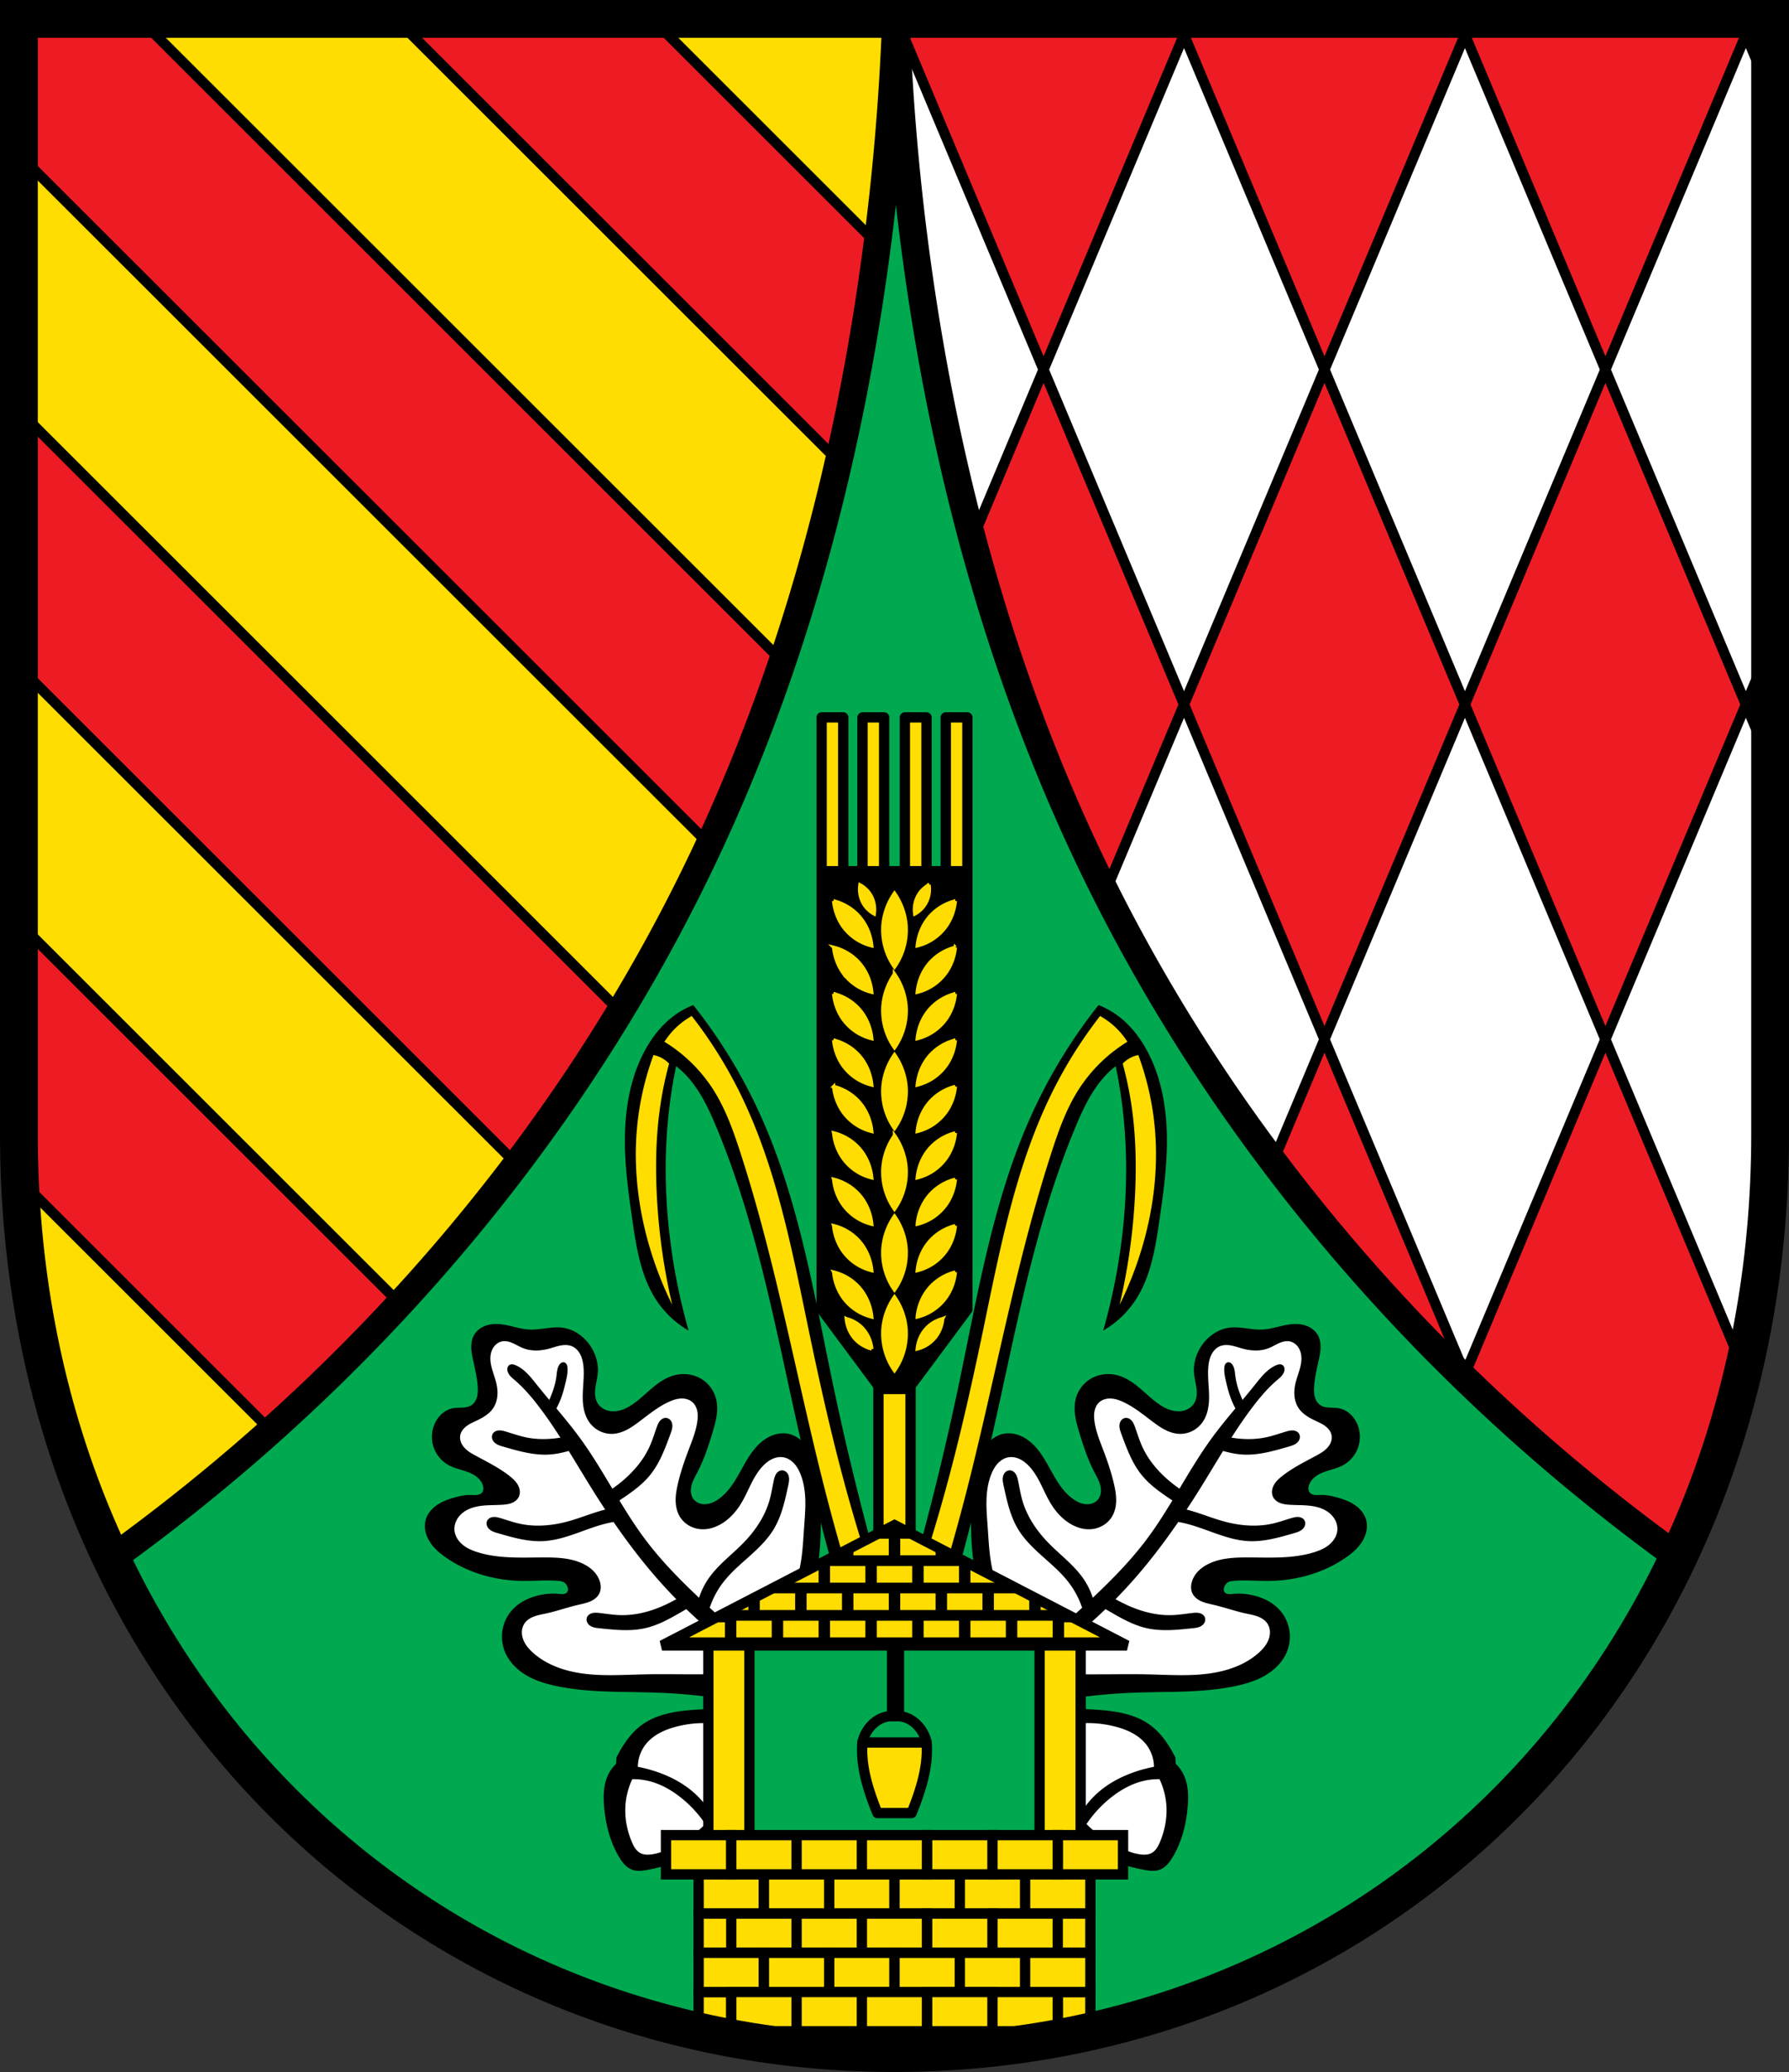 <svg xmlns="http://www.w3.org/2000/svg" width="520.966" height="603.275" viewBox="0 0 137.839 159.617"><rect x="0" y="0" width="137.839" height="159.617" fill="#333333" stroke="none"/><path d="M-12.412-169.475v85.912c0 41.282 30.088 70.794 67.464 70.794 37.375 0 67.464-29.512 67.464-70.794v-85.912z" style="opacity:1;fill:#00a94f;fill-opacity:1;fill-rule:evenodd;stroke:none;stroke-width:2.91;stroke-linecap:round;stroke-linejoin:miter;stroke-miterlimit:4;stroke-dasharray:none;stroke-opacity:1;paint-order:fill markers stroke" transform="translate(13.868 170.93)"/><path d="M53.814-66.672h2.476v16.625h-2.476z" style="opacity:1;fill:#fd0;fill-opacity:1;fill-rule:evenodd;stroke:#000;stroke-width:.794;stroke-linecap:round;stroke-linejoin:round;stroke-miterlimit:4;stroke-dasharray:none;stroke-dashoffset:0;stroke-opacity:1;paint-order:normal" transform="translate(13.868 170.93)"/><path d="M49.436-103.814v33.753l4.554 6.13h2.124l4.554-6.13v-33.753h-5.616z" style="opacity:1;fill:#000;fill-opacity:1;fill-rule:evenodd;stroke:#000;stroke-width:.794;stroke-linecap:round;stroke-linejoin:round;stroke-miterlimit:4;stroke-dasharray:none;stroke-dashoffset:0;stroke-opacity:1;paint-order:normal" transform="translate(13.868 170.93)"/><path d="M49.436-115.664h1.666v11.85h-1.666zM59.002-115.664h1.666v11.85h-1.666zM55.851-115.664h1.666v11.85h-1.666zM52.587-115.664h1.666v11.85h-1.666z" style="opacity:1;fill:#fd0;fill-opacity:1;fill-rule:evenodd;stroke:#000;stroke-width:.794;stroke-linecap:round;stroke-linejoin:round;stroke-miterlimit:4;stroke-dasharray:none;stroke-dashoffset:0;stroke-opacity:1;paint-order:normal" transform="translate(13.868 170.93)"/><path d="M55.052-102.116a5.061 5.061 0 0 0-.885 2.425 5 5 0 0 0 .885 3.254 5 5 0 0 0 .884-3.254 5.062 5.062 0 0 0-.884-2.425zm0 6.22a5.061 5.061 0 0 0-.885 2.424 5 5 0 0 0 .885 3.254 5 5 0 0 0 .884-3.254 5.062 5.062 0 0 0-.884-2.425zm0 6.218a5.061 5.061 0 0 0-.885 2.425 5 5 0 0 0 .885 3.254 5 5 0 0 0 .884-3.254 5.062 5.062 0 0 0-.884-2.425zm0 6.22a5.061 5.061 0 0 0-.885 2.424 5 5 0 0 0 .885 3.254 5 5 0 0 0 .884-3.254 5.062 5.062 0 0 0-.884-2.425zm0 6.218a5.061 5.061 0 0 0-.885 2.425 5 5 0 0 0 .885 3.254 5 5 0 0 0 .884-3.254 5.062 5.062 0 0 0-.884-2.425zm0 6.219a5.061 5.061 0 0 0-.885 2.425 5 5 0 0 0 .885 3.254 5 5 0 0 0 .884-3.254 5.062 5.062 0 0 0-.884-2.425zM52.392-102.765c-.056.394-.013.788.122 1.14.18.466.524.856.973 1.102a2.238 2.238 0 0 0-.28-1.467 2.152 2.152 0 0 0-.815-.775zm5.32 0c-.34.186-.621.453-.815.775a2.238 2.238 0 0 0-.28 1.467c.448-.246.793-.636.972-1.102.136-.352.178-.746.122-1.14zm-7.345 1.242c.072.72.319 1.393.714 1.953a3.874 3.874 0 0 0 2.216 1.503c-.095-.952-.5-1.822-1.142-2.457a3.909 3.909 0 0 0-1.788-.999zm9.37 0a3.909 3.909 0 0 0-1.788.999c-.642.635-1.047 1.505-1.142 2.457a3.874 3.874 0 0 0 2.215-1.503c.396-.56.642-1.233.715-1.953zm-9.37 3.573c.072.72.319 1.394.714 1.953a3.874 3.874 0 0 0 2.216 1.504c-.095-.952-.5-1.823-1.142-2.457a3.91 3.91 0 0 0-1.788-1zm9.37 0a3.91 3.91 0 0 0-1.788 1c-.642.634-1.047 1.505-1.142 2.457a3.874 3.874 0 0 0 2.215-1.504c.396-.559.642-1.233.715-1.953zm-9.37 3.574c.072.72.319 1.394.714 1.953a3.874 3.874 0 0 0 2.216 1.504c-.095-.952-.5-1.823-1.142-2.457a3.91 3.91 0 0 0-1.788-1zm9.37 0a3.91 3.91 0 0 0-1.788 1c-.642.634-1.047 1.505-1.142 2.457a3.874 3.874 0 0 0 2.215-1.504c.396-.559.642-1.233.715-1.953zm-9.37 3.574c.072.72.319 1.394.714 1.953a3.874 3.874 0 0 0 2.216 1.504c-.095-.952-.5-1.823-1.142-2.457a3.91 3.91 0 0 0-1.788-1zm9.37 0a3.91 3.91 0 0 0-1.788 1c-.642.634-1.047 1.505-1.142 2.457a3.874 3.874 0 0 0 2.215-1.504c.396-.559.642-1.233.715-1.953zm-9.37 3.574c.072.72.319 1.394.714 1.953a3.874 3.874 0 0 0 2.216 1.504c-.095-.952-.5-1.823-1.142-2.457a3.91 3.91 0 0 0-1.788-1zm9.37 0a3.91 3.91 0 0 0-1.788 1c-.642.634-1.047 1.505-1.142 2.457a3.874 3.874 0 0 0 2.215-1.504c.396-.559.642-1.233.715-1.953zm-9.37 3.574c.072.72.319 1.394.714 1.953a3.874 3.874 0 0 0 2.216 1.504c-.095-.952-.5-1.823-1.142-2.458a3.91 3.91 0 0 0-1.788-1zm9.37 0a3.91 3.91 0 0 0-1.788 1c-.642.634-1.047 1.505-1.142 2.457a3.874 3.874 0 0 0 2.215-1.504c.396-.56.642-1.233.715-1.953zm-9.37 3.574c.072.72.319 1.394.714 1.953a3.874 3.874 0 0 0 2.216 1.504c-.095-.953-.5-1.823-1.142-2.458a3.91 3.91 0 0 0-1.788-1zm9.37 0a3.91 3.91 0 0 0-1.788 1c-.642.634-1.047 1.504-1.142 2.457a3.874 3.874 0 0 0 2.215-1.504c.396-.56.642-1.234.715-1.953zm-9.37 3.574c.072.72.319 1.394.714 1.953a3.874 3.874 0 0 0 2.216 1.504c-.095-.953-.5-1.823-1.142-2.458a3.91 3.91 0 0 0-1.788-1zm9.37 0a3.91 3.91 0 0 0-1.788 1c-.642.634-1.047 1.504-1.142 2.457a3.874 3.874 0 0 0 2.215-1.504c.396-.56.642-1.234.715-1.953zm-9.37 3.574c.072.72.319 1.394.714 1.953a3.874 3.874 0 0 0 2.216 1.503c-.095-.952-.5-1.822-1.142-2.457a3.91 3.91 0 0 0-1.788-1zm9.37 0a3.91 3.91 0 0 0-1.788 1c-.642.634-1.047 1.504-1.142 2.456a3.874 3.874 0 0 0 2.215-1.503c.396-.56.642-1.234.715-1.953zm-8.4 3.589c.049.485.214.939.478 1.315.35.499.875.858 1.482 1.013a2.709 2.709 0 0 0-.764-1.655 2.61 2.61 0 0 0-1.195-.673zm7.43 0a2.61 2.61 0 0 0-1.197.673c-.429.427-.7 1.014-.763 1.655a2.59 2.59 0 0 0 1.482-1.013c.264-.376.429-.83.477-1.315z" style="fill:#fd0;fill-opacity:1;stroke:#fd0;stroke-width:.265px;stroke-linecap:butt;stroke-linejoin:miter;stroke-opacity:1" transform="translate(13.868 170.93)"/><path d="M201.574 292.178a23.937 23.937 0 0 0-4.765 2.496c-4.083 2.765-7.233 6.755-9.53 11.119-3.88 7.374-5.413 15.805-5.58 24.137-.167 8.331.976 16.628 2.176 24.875 1.196 8.22 2.571 16.744 7.262 23.6a27.909 27.909 0 0 0 9.076 8.396 175.51 175.51 0 0 1-5.219-25.188c-1.613-12.253-1.928-24.69-.681-36.986.5-4.934 1.252-9.845 2.265-14.7.876.691 1.719 1.424 2.5 2.22 4.164 4.235 6.776 9.727 9.076 15.203 12.274 29.224 17.677 60.77 24.735 91.671a848.45 848.45 0 0 0 10.21 40.165l11.12-7.036a838.334 838.334 0 0 1-12.028-49.693c-5.565-26.51-9.942-53.603-21.101-78.285a152.85 152.85 0 0 0-19.516-31.994zm117.819 0a152.85 152.85 0 0 0-19.516 31.994c-11.16 24.682-15.536 51.776-21.102 78.285a838.334 838.334 0 0 1-12.027 49.693l11.12 7.036a848.463 848.463 0 0 0 10.21-40.165c7.058-30.9 12.46-62.447 24.735-91.671 2.3-5.476 4.912-10.968 9.076-15.204a26.487 26.487 0 0 1 2.5-2.218 142.078 142.078 0 0 1 2.265 14.699c1.246 12.296.932 24.733-.681 36.986a175.51 175.51 0 0 1-5.22 25.188 27.909 27.909 0 0 0 9.077-8.397c4.69-6.855 6.066-15.38 7.262-23.6 1.2-8.246 2.342-16.543 2.176-24.874-.167-8.332-1.7-16.763-5.58-24.137-2.297-4.364-5.447-8.354-9.53-11.12a23.937 23.937 0 0 0-4.765-2.495z" style="fill:#000;stroke:none;stroke-width:1px;stroke-linecap:butt;stroke-linejoin:miter;stroke-opacity:1" transform="scale(.265)"/><path d="M201.121 295.354a22.306 22.306 0 0 0-7.943 7.488 44.236 44.236 0 0 1 14.297 14.07c3.485 5.514 5.698 11.722 7.714 17.926 10.754 33.088 16.643 67.535 25.415 101.203a607.685 607.685 0 0 0 4.765 17.244l5.672-3.176a510.598 510.598 0 0 1-5.672-19.515c-3.897-14.476-7.155-29.116-10.21-43.793-4.963-23.834-9.51-48.126-20.423-69.889a129.717 129.717 0 0 0-13.615-21.558zm118.725 0a129.718 129.718 0 0 0-13.616 21.558c-10.912 21.763-15.46 46.055-20.421 69.889-3.056 14.677-6.314 29.317-10.211 43.793a510.634 510.634 0 0 1-5.672 19.515l5.672 3.176a607.718 607.718 0 0 0 4.765-17.244c8.772-33.668 14.66-68.115 25.414-101.203 2.016-6.204 4.23-12.412 7.715-17.926a44.236 44.236 0 0 1 14.297-14.07 22.312 22.312 0 0 0-7.943-7.488zm-129.844 11.345a83.033 83.033 0 0 0-4.766 20.877c-1.116 11.73.294 23.646 3.631 34.945a104.67 104.67 0 0 0 6.58 16.791 179.34 179.34 0 0 1-4.537-33.128c-.36-8.41-.123-16.865 1.135-25.188.601-3.977 1.435-7.92 2.496-11.8a8.589 8.589 0 0 0-4.54-2.497zm140.963 0a8.588 8.588 0 0 0-4.54 2.496c1.062 3.88 1.896 7.824 2.497 11.801 1.258 8.323 1.494 16.778 1.135 25.188a179.34 179.34 0 0 1-4.537 33.128 104.67 104.67 0 0 0 6.58-16.79c3.337-11.3 4.747-23.216 3.63-34.946a83.032 83.032 0 0 0-4.765-20.877z" style="fill:#fd0;stroke:none;stroke-width:1px;stroke-linecap:butt;stroke-linejoin:miter;stroke-opacity:1;fill-opacity:1" transform="scale(.265)"/><path d="M144.531 384.89c-1.304-.03-2.626.166-3.82.692-1.194.526-2.252 1.396-2.895 2.531-.61 1.078-.823 2.346-.8 3.584.023 1.238.27 2.46.53 3.67.557 2.579 1.183 5.156 1.345 7.79.06.994.053 2.008-.215 2.968-.269.96-.823 1.872-1.666 2.404-.736.465-1.629.61-2.498.659-.87.047-1.746.007-2.606.146-1.278.207-2.478.813-3.447 1.672-.969.858-1.71 1.963-2.193 3.164a9.517 9.517 0 0 0-.12 6.736 9.47 9.47 0 0 0 4.418 5.082c1.194.633 2.507.999 3.8 1.39 1.292.393 2.591.824 3.72 1.565 1.04.684 1.931 1.66 2.309 2.846.104.329.169.673.154 1.018-.015.344-.114.69-.313.972a1.788 1.788 0 0 1-.66.553 2.66 2.66 0 0 1-.828.246c-.573.081-1.157.02-1.736.006-1.729-.044-3.443.325-5.104.807-1.694.49-3.373 1.112-4.832 2.105-1.458.993-2.69 2.391-3.226 4.072-.346 1.086-.391 2.258-.19 3.38.202 1.12.646 2.193 1.244 3.163 1.196 1.94 2.978 3.447 4.856 4.739 6.343 4.364 14.06 6.569 21.758 6.716 3.545.068 7.098-.283 10.634-.02.349.027.698.06 1.037.14.34.08.673.21.954.418.364.269.628.657.806 1.074.11.257.192.53.203.81.012.28-.048.567-.203.801-.119.18-.29.322-.482.422-.192.1-.403.158-.617.185-.428.056-.86-.006-1.29-.05-1.71-.175-3.443-.067-5.132.25-3.377.632-6.682 2.181-8.865 4.834a11.592 11.592 0 0 0-2.522 5.814c-.28 2.122.041 4.318.91 6.274 1.258 2.831 3.615 5.082 6.303 6.623 2.688 1.54 5.705 2.42 8.74 3.046 9.592 1.978 19.492 1.51 29.28 1.881 7.109.27 14.201.988 21.22 2.149l-.27-18.266 21.49-3.492a92.074 92.074 0 0 0 4.567-21.488c.66-7.338.432-14.765-.806-22.028-.433-2.535-1.004-5.093-2.26-7.338-.628-1.122-1.426-2.155-2.404-2.99-.979-.834-2.142-1.467-3.395-1.76-1.915-.447-3.966-.078-5.726.8-1.76.877-3.247 2.235-4.481 3.767-1.885 2.34-3.206 5.074-4.71 7.676-1.506 2.602-3.27 5.155-5.767 6.83-1.06.712-2.268 1.259-3.542 1.34a4.595 4.595 0 0 1-1.883-.26 3.709 3.709 0 0 1-1.559-1.08c-.463-.554-.737-1.252-.836-1.967-.099-.715-.028-1.448.147-2.149.349-1.4 1.097-2.662 1.763-3.943 1.86-3.575 3.128-7.425 4.3-11.281.49-1.615.967-3.241 1.218-4.91.251-1.67.272-3.394-.145-5.03a9.626 9.626 0 0 0-4.029-5.64c-2.5-1.626-5.75-1.967-8.596-1.074-2.22.695-4.162 2.072-5.943 3.568-1.781 1.496-3.446 3.137-5.338 4.49-1.594 1.14-3.402 2.086-5.355 2.248-.977.081-1.976-.04-2.881-.414-.906-.374-1.714-1.007-2.24-1.834-.407-.637-.64-1.375-.74-2.125-.101-.75-.073-1.513.017-2.263.18-1.502.602-2.97.723-4.477.244-3.062-.805-6.168-2.686-8.596-1.842-2.378-4.542-4.157-7.521-4.566-3.207-.44-6.438.69-9.67.537-3.182-.15-6.218-1.535-9.403-1.611zm231.903 0c-3.185.077-6.22 1.462-9.403 1.612-3.233.153-6.463-.977-9.67-.537-2.98.409-5.68 2.188-7.521 4.566-1.881 2.428-2.93 5.534-2.686 8.596.12 1.507.543 2.975.723 4.477.09.75.118 1.514.018 2.263-.101.75-.334 1.488-.74 2.125-.527.827-1.335 1.46-2.24 1.834-.907.374-1.905.495-2.882.414-1.953-.162-3.761-1.107-5.355-2.248-1.892-1.353-3.557-2.994-5.338-4.49-1.781-1.496-3.724-2.873-5.944-3.568-2.846-.893-6.094-.552-8.595 1.074a9.626 9.626 0 0 0-4.03 5.64c-.416 1.636-.395 3.36-.144 5.03.251 1.669.728 3.295 1.219 4.91 1.17 3.856 2.438 7.706 4.299 11.281.666 1.281 1.414 2.542 1.763 3.943.175.701.246 1.434.147 2.149-.1.715-.373 1.413-.836 1.967-.41.49-.96.858-1.559 1.08-.599.222-1.245.3-1.883.26-1.275-.081-2.482-.628-3.543-1.34-2.495-1.675-4.26-4.228-5.765-6.83-1.505-2.602-2.826-5.335-4.711-7.676-1.234-1.532-2.72-2.89-4.48-3.768-1.76-.877-3.812-1.246-5.727-.799-1.253.293-2.416.926-3.395 1.76-.978.835-1.776 1.868-2.404 2.99-1.257 2.245-1.827 4.803-2.26 7.338-1.238 7.263-1.466 14.69-.806 22.028a92.074 92.074 0 0 0 4.566 21.488l21.49 3.492-.27 18.266a169.466 169.466 0 0 1 21.221-2.149c9.787-.371 19.687.097 29.28-1.88 3.035-.626 6.051-1.506 8.74-3.047 2.688-1.541 5.044-3.792 6.303-6.623a11.755 11.755 0 0 0 .91-6.274 11.592 11.592 0 0 0-2.522-5.814c-2.183-2.653-5.488-4.202-8.865-4.834-1.69-.317-3.423-.425-5.133-.25-.429.044-.861.106-1.289.05a1.862 1.862 0 0 1-.617-.185 1.287 1.287 0 0 1-.482-.422 1.349 1.349 0 0 1-.204-.8 2.32 2.32 0 0 1 .204-.811c.178-.417.442-.805.806-1.074a2.6 2.6 0 0 1 .953-.418c.34-.08.69-.113 1.037-.14 3.537-.263 7.09.088 10.635.02 7.698-.147 15.415-2.352 21.758-6.716 1.877-1.292 3.66-2.799 4.856-4.739.597-.97 1.042-2.042 1.244-3.164.201-1.121.156-2.293-.19-3.379-.535-1.68-1.768-3.079-3.226-4.072-1.459-.993-3.138-1.614-4.832-2.105-1.661-.482-3.375-.85-5.104-.807-.579.015-1.163.075-1.736-.006a2.66 2.66 0 0 1-.828-.246 1.788 1.788 0 0 1-.66-.553 1.829 1.829 0 0 1-.313-.972c-.015-.345.05-.69.154-1.018.377-1.187 1.268-2.162 2.309-2.846 1.129-.741 2.428-1.172 3.72-1.564 1.293-.392 2.606-.758 3.8-1.39a9.47 9.47 0 0 0 4.417-5.083 9.517 9.517 0 0 0-.119-6.736c-.484-1.2-1.224-2.306-2.193-3.164-.97-.859-2.17-1.465-3.447-1.672-.86-.14-1.737-.099-2.606-.147-.87-.047-1.762-.193-2.498-.658-.843-.532-1.398-1.444-1.666-2.404s-.276-1.974-.215-2.969c.162-2.632.788-5.21 1.344-7.789.261-1.21.508-2.432.531-3.67.023-1.238-.19-2.506-.8-3.584-.643-1.135-1.702-2.005-2.895-2.531-1.194-.526-2.516-.723-3.82-.691zM211.775 496.6c-2.111.071-4.223.154-6.334.248-3.37.15-6.751.331-10.058.994-2.99.6-5.941 1.612-8.446 3.353-2.843 1.978-4.994 4.812-6.705 7.825-.347.612-.679 1.231-.994 1.86l-.123 1.864a11.254 11.254 0 0 0-2.484 3.602c-1.168 2.705-1.227 5.756-.994 8.693.408 5.164 1.693 10.329 4.347 14.777.467.783.978 1.546 1.608 2.205.63.66 1.384 1.215 2.242 1.522 1.46.523 3.07.291 4.594 0 3.728-.713 7.42-1.76 10.804-3.479 4.113-2.087 7.78-5.237 9.936-9.314a18.364 18.364 0 0 0 2.111-9.064l.496-25.086zm97.414 0 .497 25.086a18.364 18.364 0 0 0 2.11 9.064c2.157 4.077 5.824 7.227 9.936 9.314 3.385 1.719 7.077 2.766 10.805 3.479 1.523.291 3.134.523 4.594 0 .858-.307 1.613-.862 2.242-1.522.63-.659 1.14-1.422 1.607-2.205 2.655-4.448 3.94-9.613 4.348-14.777.232-2.937.174-5.988-.994-8.693a11.254 11.254 0 0 0-2.484-3.602l-.123-1.863c-.315-.63-.647-1.25-.995-1.861-1.71-3.013-3.86-5.847-6.705-7.825-2.504-1.74-5.454-2.754-8.445-3.353-3.307-.663-6.69-.844-10.059-.994-2.11-.094-4.222-.177-6.334-.248z" style="fill:#000;stroke:none;stroke-width:1px;stroke-linecap:butt;stroke-linejoin:miter;stroke-opacity:1" transform="scale(.265)"/><path d="M146.738 389.875a3.73 3.73 0 0 0-.808.076c-.998.208-1.872.866-2.442 1.711-.569.846-.848 1.865-.9 2.883-.065 1.266.206 2.526.564 3.742.358 1.216.804 2.408 1.106 3.639.303 1.237.459 2.52.351 3.789-.107 1.27-.484 2.526-1.185 3.59-1.107 1.68-2.918 2.756-4.735 3.62-1.02.487-2.073.931-2.984 1.6a5.542 5.542 0 0 0-1.205 1.182c-.333.456-.582.98-.686 1.535-.123.664-.036 1.36.202 1.992.237.633.621 1.204 1.082 1.698.92.988 2.123 1.658 3.312 2.298 3.341 1.799 6.768 3.5 9.748 5.848.95.748 1.868 1.582 2.442 2.647.286.532.48 1.118.529 1.72a3.304 3.304 0 0 1-.326 1.76c-.415.814-1.198 1.396-2.05 1.729-.85.332-1.773.439-2.685.5-1.883.126-3.776.068-5.654.257-1.878.19-3.775.645-5.346 1.692-.916.611-1.709 1.421-2.24 2.387-.531.965-.794 2.087-.683 3.183.162 1.612 1.118 3.069 2.367 4.1 1.249 1.03 2.772 1.678 4.316 2.166 6.288 1.986 13.04 1.525 19.633 1.531 3.748.003 7.62.193 11.002 1.81 1.147.55 2.225 1.26 3.111 2.172.887.912 1.576 2.029 1.9 3.258.267 1.007.278 2.11-.138 3.065a4.255 4.255 0 0 1-1.11 1.48 6.18 6.18 0 0 1-1.576.98c-1.136.505-2.37.738-3.58 1.02-3.136.732-6.182 1.825-9.33 2.508-1.157.251-2.334.448-3.443.863-1.11.415-2.166 1.075-2.822 2.06a4.58 4.58 0 0 0-.735 2.276 5.85 5.85 0 0 0 .385 2.371c.566 1.51 1.654 2.772 2.855 3.848 3.64 3.26 8.41 5.04 13.229 5.848 6.467 1.084 13.077.535 19.633.418 4.733-.085 9.468 0 14.203 0h5.57l.697-10.444.424-.363a146.72 146.72 0 0 1-9.193-8.149c-.72.414-1.437.832-2.154 1.245-3.08 1.773-6.26 3.48-9.723 4.277-4.358 1.004-8.901.516-13.35.05-.545-.056-1.095-.114-1.625-.257-.529-.143-1.042-.378-1.443-.752-.29-.27-.516-.61-.629-.99a1.822 1.822 0 0 1 .031-1.166c.127-.328.358-.61.64-.82.28-.21.61-.35.952-.432.683-.164 1.398-.099 2.096-.02 1.937.22 3.866.538 5.814.608 4.86.173 9.68-1.216 14.047-3.354.822-.402 1.63-.832 2.436-1.271a144.07 144.07 0 0 1-4.729-5.047c-4.89-5.488-9.35-11.34-13.515-17.4-3.493.576-6.82 1.872-10.15 3.07-3.345 1.202-6.775 2.321-10.325 2.496-4.467.22-8.854-1.063-13.15-2.305-.527-.152-1.058-.306-1.553-.54-.496-.235-.96-.557-1.29-.995a2.247 2.247 0 0 1-.444-1.086 1.822 1.822 0 0 1 .238-1.143c.182-.3.46-.538.773-.695a2.596 2.596 0 0 1 1.014-.256c.7-.04 1.393.15 2.066.35 1.868.557 3.71 1.21 5.616 1.623 4.752 1.028 9.742.512 14.418-.822 3.48-.994 6.862-2.421 10.357-3.305a272.085 272.085 0 0 1-4.049-6.314c-2.21-3.558-4.358-7.16-6.557-10.727-1.927.545-3.884.956-5.882 1.055-4.467.22-8.854-1.063-13.15-2.305-.527-.152-1.058-.307-1.553-.541-.496-.234-.96-.556-1.29-.994a2.247 2.247 0 0 1-.445-1.086 1.822 1.822 0 0 1 .238-1.143c.182-.3.46-.538.774-.695a2.593 2.593 0 0 1 1.014-.256c.7-.04 1.393.149 2.066.35 1.868.557 3.71 1.21 5.615 1.623 3.343.723 6.803.673 10.19.12-2.025-3.16-4.131-6.265-6.418-9.243-2.056-2.678-4.263-5.26-6.83-7.451-.433-.37-.877-.729-1.26-1.149-.383-.42-.707-.91-.852-1.46a1.972 1.972 0 0 1-.01-1.046c.099-.339.32-.649.631-.816.265-.143.579-.177.877-.139.299.038.585.143.862.262 1.278.55 2.395 1.425 3.377 2.412.982.987 1.838 2.088 2.707 3.176a256.187 256.187 0 0 0 3.69 4.49c.43-1.009.848-2.023 1.19-3.064.426-1.294.737-2.626.909-3.977.125-.987.186-2.015.648-2.896.164-.313.38-.605.676-.797.148-.096.314-.166.488-.196s.356-.018.522.041c.148.053.28.144.39.256.11.112.2.245.266.387.133.284.182.6.207.914.1 1.248-.156 2.495-.432 3.717-.348 1.545-.73 3.087-1.254 4.582a25.154 25.154 0 0 1-1.54 3.508c2.374 2.838 4.729 5.693 6.908 8.683 3.414 4.686 6.38 9.677 9.359 14.656.56-.4 1.117-.804 1.66-1.224 3.846-2.976 7.218-6.688 9.207-11.125.797-1.779 1.363-3.652 2.022-5.486.237-.661.493-1.33.941-1.872.224-.27.496-.504.809-.664.312-.16.668-.244 1.017-.212.395.035.77.217 1.06.486.291.269.498.622.612 1.002.158.525.142 1.09.037 1.629-.105.538-.295 1.056-.484 1.57-1.546 4.197-3.113 8.491-5.938 11.959-2.244 2.755-5.178 4.855-8.129 6.836-.254.17-.507.343-.761.514 2.307 3.8 4.683 7.553 7.34 11.115 4.659 6.247 10.137 11.824 15.812 17.174a21.28 21.28 0 0 1 2.691-5.5c2.754-4.016 6.782-6.947 10.182-10.432 3.396-3.48 6.222-7.625 7.576-12.295.543-1.872.845-3.804 1.242-5.713.144-.687.306-1.387.674-1.984.185-.299.42-.568.707-.77.288-.201.628-.332.979-.35.395-.019.792.106 1.117.333.325.226.58.548.746.908.23.498.29 1.06.262 1.607-.03.548-.146 1.088-.262 1.623-.95 4.371-1.906 8.84-4.223 12.666-1.84 3.04-4.454 5.526-7.101 7.897-2.647 2.37-5.382 4.688-7.553 7.502a25.319 25.319 0 0 0-3.941 7.406 424.858 424.858 0 0 0 6.03 5.43l1.786-1.531 9.567-1.508a18.596 18.596 0 0 0 5.25-5.12c2.019-2.958 3.143-6.45 3.773-9.976.63-3.526.79-7.114 1.043-10.687.185-2.625.422-5.255.352-7.885s-.456-5.28-1.465-7.711c-.453-1.092-1.037-2.144-1.848-3.004-.81-.86-1.862-1.52-3.025-1.73-1.045-.19-2.139-.007-3.114.413-.975.421-1.837 1.07-2.595 1.813-1.567 1.537-2.694 3.463-3.68 5.424-.986 1.96-1.854 3.986-3.004 5.855-1.178 1.916-2.659 3.664-4.457 5.014-2.076 1.559-4.653 2.578-7.24 2.367a8.098 8.098 0 0 1-3.528-1.13 7.535 7.535 0 0 1-2.6-2.63c-.791-1.358-1.121-2.949-1.146-4.521-.024-1.572.246-3.136.59-4.67.78-3.47 1.94-6.84 3.203-10.164 1.02-2.683 2.115-5.372 2.506-8.215.136-.988.185-2-.008-2.978-.192-.979-.643-1.926-1.384-2.592-.897-.805-2.152-1.133-3.356-1.082-1.204.05-2.368.447-3.467.943-3.21 1.45-5.953 3.737-8.773 5.848-1.14.853-2.305 1.686-3.576 2.33-1.271.644-2.659 1.096-4.082 1.15a7.831 7.831 0 0 1-3.858-.863 8.157 8.157 0 0 1-2.967-2.617c-.862-1.252-1.365-2.726-1.617-4.225-.251-1.499-.259-3.03-.191-4.549.113-2.554.436-5.118.139-7.658-.132-1.129-.391-2.257-.926-3.26-.535-1.002-1.366-1.874-2.416-2.308-1.035-.428-2.207-.408-3.307-.198-1.1.21-2.157.6-3.238.893-2.508.68-5.244.822-7.658-.139-1.015-.403-1.947-.991-2.946-1.433-.749-.332-1.562-.581-2.373-.592zm227.489 0c-.811.01-1.624.26-2.373.592-1 .442-1.931 1.03-2.946 1.433-2.414.961-5.15.818-7.658.14-1.081-.294-2.138-.683-3.238-.894-1.1-.21-2.272-.23-3.307.198-1.05.434-1.881 1.306-2.416 2.308-.535 1.003-.794 2.131-.926 3.26-.297 2.54.026 5.104.139 7.658.067 1.519.06 3.05-.191 4.55-.252 1.498-.755 2.972-1.618 4.224a8.157 8.157 0 0 1-2.966 2.617 7.831 7.831 0 0 1-3.858.863c-1.424-.054-2.811-.506-4.082-1.15-1.27-.644-2.435-1.477-3.576-2.33-2.82-2.11-5.563-4.398-8.774-5.848-1.098-.496-2.262-.893-3.466-.943-1.204-.05-2.459.277-3.356 1.082-.742.666-1.192 1.613-1.385 2.592-.192.978-.143 1.99-.007 2.978.391 2.843 1.486 5.532 2.506 8.215 1.262 3.324 2.424 6.695 3.203 10.164.344 1.534.614 3.098.59 4.67-.025 1.572-.355 3.163-1.147 4.521a7.535 7.535 0 0 1-2.6 2.63 8.098 8.098 0 0 1-3.527 1.13c-2.588.21-5.164-.808-7.24-2.367-1.799-1.35-3.279-3.098-4.457-5.014-1.15-1.869-2.018-3.894-3.004-5.855-.986-1.96-2.113-3.887-3.68-5.424-.758-.743-1.62-1.392-2.596-1.812-.974-.421-2.068-.603-3.113-.415-1.163.21-2.215.87-3.025 1.73-.81.861-1.395 1.913-1.848 3.005-1.009 2.43-1.394 5.08-1.465 7.71-.07 2.631.167 5.26.352 7.886.252 3.573.412 7.161 1.043 10.687.63 3.526 1.754 7.018 3.773 9.977a18.596 18.596 0 0 0 5.25 5.119l9.567 1.508 1.787 1.53c2.026-1.79 4.037-3.6 6.03-5.429a25.319 25.319 0 0 0-3.942-7.406c-2.171-2.814-4.906-5.131-7.553-7.502-2.647-2.371-5.261-4.857-7.102-7.897-2.316-3.826-3.273-8.295-4.222-12.666-.117-.535-.233-1.075-.262-1.623-.03-.547.033-1.11.262-1.607.165-.36.42-.682.746-.908a1.817 1.817 0 0 1 1.117-.332c.35.017.691.148.979.35.287.2.522.47.707.769.368.597.53 1.297.673 1.984.398 1.909.7 3.84 1.243 5.713 1.354 4.67 4.18 8.815 7.576 12.295 3.4 3.485 7.428 6.416 10.181 10.432a21.28 21.28 0 0 1 2.692 5.5c5.675-5.35 11.153-10.927 15.812-17.174 2.657-3.562 5.033-7.315 7.34-11.115-.254-.171-.508-.344-.762-.514-2.95-1.981-5.884-4.08-8.128-6.836-2.825-3.468-4.392-7.762-5.938-11.959-.19-.514-.38-1.032-.484-1.57-.105-.538-.121-1.104.037-1.63.114-.379.32-.732.611-1.001a1.82 1.82 0 0 1 1.06-.486c.35-.032.706.053 1.018.212.313.16.585.394.809.664.448.541.704 1.21.941 1.872.659 1.834 1.224 3.707 2.022 5.486 1.988 4.437 5.36 8.15 9.207 11.125.543.42 1.1.824 1.66 1.224 2.979-4.98 5.945-9.97 9.36-14.656 2.178-2.99 4.533-5.845 6.907-8.683a25.155 25.155 0 0 1-1.54-3.508c-.524-1.495-.906-3.037-1.254-4.582-.276-1.222-.533-2.469-.432-3.717.025-.313.073-.63.207-.914.067-.142.155-.275.266-.387.11-.112.242-.203.39-.256.166-.059.348-.07.522-.04.173.029.34.099.488.195.295.192.512.484.676.797.462.88.523 1.909.648 2.896.172 1.35.483 2.683.908 3.977.343 1.041.762 2.055 1.192 3.064a256.187 256.187 0 0 0 3.69-4.49c.868-1.088 1.724-2.19 2.706-3.176.982-.987 2.099-1.861 3.377-2.412.277-.12.563-.224.862-.262.298-.038.611-.004.876.139.312.167.533.477.631.816.098.34.08.704-.01 1.045-.144.55-.468 1.04-.851 1.461-.383.42-.827.78-1.26 1.149-2.568 2.19-4.774 4.773-6.83 7.45-2.287 2.98-4.393 6.084-6.418 9.245 3.386.552 6.846.602 10.19-.121 1.905-.412 3.747-1.066 5.615-1.623.673-.201 1.365-.39 2.066-.35.35.02.7.099 1.014.256.314.157.591.395.773.695.206.339.283.75.239 1.143-.045.393-.208.77-.446 1.086-.329.438-.793.76-1.289.994-.495.234-1.026.389-1.552.541-4.297 1.242-8.684 2.524-13.15 2.305-1.999-.099-3.956-.51-5.884-1.055-2.199 3.567-4.346 7.169-6.556 10.727a272.051 272.051 0 0 1-4.05 6.314c3.495.884 6.877 2.311 10.358 3.305 4.676 1.334 9.666 1.85 14.418.822 1.906-.412 3.748-1.066 5.616-1.623.672-.2 1.365-.39 2.066-.35.35.02.7.1 1.014.256.314.157.591.395.773.695.205.34.283.75.238 1.143-.044.394-.207.77-.445 1.086-.33.438-.794.76-1.289.994-.496.235-1.026.389-1.553.541-4.296 1.242-8.683 2.524-13.15 2.305-3.55-.175-6.98-1.294-10.324-2.496-3.332-1.198-6.658-2.494-10.15-3.07-4.166 6.06-8.626 11.912-13.516 17.4a144.07 144.07 0 0 1-4.729 5.047c.805.44 1.614.869 2.436 1.271 4.367 2.138 9.187 3.527 14.046 3.354 1.949-.07 3.878-.389 5.815-.608.698-.079 1.413-.144 2.096.02.341.081.671.221.953.431.281.21.512.493.638.82.143.37.145.787.032 1.167-.114.38-.34.72-.63.99-.4.374-.913.609-1.443.752-.529.143-1.08.2-1.625.258-4.448.465-8.99.953-13.35-.051-3.462-.798-6.642-2.504-9.722-4.277-.717-.413-1.435-.831-2.154-1.245a146.725 146.725 0 0 1-9.193 8.149l.423.363.698 10.444h5.57c4.734 0 9.47-.085 14.203 0 6.556.117 13.166.666 19.633-.418 4.819-.809 9.588-2.588 13.228-5.848 1.202-1.076 2.29-2.338 2.856-3.848a5.85 5.85 0 0 0 .385-2.37 4.58 4.58 0 0 0-.735-2.276c-.656-.986-1.713-1.646-2.822-2.06-1.11-.416-2.286-.613-3.443-.864-3.148-.683-6.194-1.776-9.33-2.508-1.21-.282-2.444-.515-3.58-1.02a6.18 6.18 0 0 1-1.577-.98 4.255 4.255 0 0 1-1.11-1.48c-.415-.955-.404-2.058-.138-3.065.325-1.229 1.014-2.346 1.9-3.258.887-.911 1.965-1.623 3.112-2.171 3.381-1.618 7.254-1.808 11.002-1.811 6.594-.006 13.345.455 19.633-1.531 1.544-.488 3.067-1.135 4.316-2.166 1.249-1.031 2.205-2.488 2.367-4.1.11-1.096-.152-2.218-.683-3.183-.532-.966-1.324-1.776-2.24-2.387-1.57-1.047-3.468-1.502-5.346-1.692-1.878-.189-3.771-.131-5.655-.257-.911-.061-1.834-.168-2.685-.5-.851-.333-1.634-.915-2.049-1.729a3.304 3.304 0 0 1-.326-1.76 4.405 4.405 0 0 1 .53-1.72c.572-1.065 1.491-1.899 2.44-2.647 2.981-2.348 6.407-4.05 9.749-5.848 1.189-.64 2.392-1.31 3.312-2.298.46-.494.845-1.065 1.082-1.698.237-.632.325-1.328.201-1.992a3.807 3.807 0 0 0-.685-1.535 5.542 5.542 0 0 0-1.205-1.182c-.911-.669-1.964-1.113-2.985-1.6-1.816-.864-3.627-1.94-4.734-3.62-.7-1.064-1.078-2.32-1.186-3.59-.107-1.27.049-2.552.352-3.79.302-1.23.747-2.422 1.106-3.638.358-1.216.629-2.476.564-3.742-.052-1.018-.331-2.037-.9-2.883-.57-.845-1.444-1.503-2.442-1.71a3.73 3.73 0 0 0-.808-.077zm-169.051 111.03c-2.88-.039-5.764.308-8.551 1.034-3.4.886-6.79 2.438-8.941 5.217a10.772 10.772 0 0 0-2.237 6.457 40.33 40.33 0 0 1 5.961 1.616c3.493 1.24 6.833 2.977 9.688 5.34a26.253 26.253 0 0 1 5.836 6.83l2.111-11.426-.992-14.903a32.055 32.055 0 0 0-2.875-.166zm110.613 0c-.96.012-1.92.067-2.875.165l-.992 14.903 2.111 11.425a26.253 26.253 0 0 1 5.836-6.83c2.855-2.362 6.195-4.1 9.688-5.34a40.33 40.33 0 0 1 5.96-1.615 10.772 10.772 0 0 0-2.236-6.457c-2.151-2.779-5.54-4.33-8.941-5.217a32.282 32.282 0 0 0-8.55-1.035zm-131.955 16.31a21.205 21.205 0 0 0-1.986 7.576c-.256 3.638.442 7.32 1.861 10.68.27.638.568 1.268.967 1.836.398.567.903 1.072 1.517 1.392.976.51 2.137.518 3.229.373 2.177-.288 4.244-1.13 6.209-2.111 2.419-1.208 4.73-2.645 6.83-4.348a32.408 32.408 0 0 0 2.61-2.36 34.458 34.458 0 0 0-6.956-7.573c-2.984-2.404-6.43-4.325-10.183-5.092a18.594 18.594 0 0 0-4.098-.373zm153.297 0a18.594 18.594 0 0 0-4.098.373c-3.754.767-7.2 2.688-10.183 5.092a34.458 34.458 0 0 0-6.955 7.574 32.41 32.41 0 0 0 2.609 2.36c2.1 1.702 4.411 3.139 6.83 4.347 1.965.981 4.032 1.823 6.209 2.111 1.091.145 2.252.137 3.228-.373.615-.32 1.12-.825 1.518-1.392.398-.568.697-1.198.967-1.836 1.419-3.36 2.117-7.042 1.861-10.68a21.205 21.205 0 0 0-1.986-7.576z" style="fill:#fff;stroke:none;stroke-width:1px;stroke-linecap:butt;stroke-linejoin:miter;stroke-opacity:1" transform="scale(.265)"/><path d="M55.13-44.686v6.365" style="fill:none;stroke:#000;stroke-width:1.323;stroke-linecap:butt;stroke-linejoin:miter;stroke-miterlimit:4;stroke-dasharray:none;stroke-opacity:1" transform="translate(13.868 170.93)"/><path d="M52.578-36.697a8.206 8.206 0 0 0 0 1.133c.07 1.003.323 1.986.644 2.938.156.461.328.917.516 1.366h2.628c.188-.449.36-.905.515-1.366.322-.952.575-1.935.645-2.938a8.215 8.215 0 0 0 0-1.133h-2.474z" style="fill:#fd0;stroke:#000;stroke-width:.794;stroke-linecap:butt;stroke-linejoin:round;stroke-miterlimit:4;stroke-dasharray:none;stroke-opacity:1;fill-opacity:1" transform="translate(13.868 170.93)"/><path d="M-92.132-36.697c.107-.49.35-.95.696-1.315.2-.21.435-.39.696-.515.25-.12.523-.19.8-.206" style="fill:none;stroke:#000;stroke-width:.794;stroke-linecap:butt;stroke-linejoin:round;stroke-miterlimit:4;stroke-dasharray:none;stroke-opacity:1" transform="translate(158.577 170.93)"/><path d="M-92.132-36.697c.107-.49.35-.95.696-1.315.2-.21.435-.39.696-.515.25-.12.523-.19.8-.206" style="fill:none;stroke:#000;stroke-width:.794;stroke-linecap:butt;stroke-linejoin:round;stroke-miterlimit:4;stroke-dasharray:none;stroke-opacity:1" transform="matrix(-1 0 0 1 -20.738 170.93)"/><path d="M-12.412-169.475v85.912c0 11.995 2.544 22.993 7.065 32.565 3.53-2.541 6.95-5.232 10.245-8.071 14.83-12.778 27.142-28.544 35.494-46.249 6.401-13.57 10.454-28.186 12.691-43.023 1.056-7 1.713-14.06 1.968-21.134zm67.464 0c.255 7.074.912 14.134 1.968 21.134 2.237 14.837 6.29 29.452 12.691 43.023 8.352 17.705 20.664 33.47 35.494 46.249a149.703 149.703 0 0 0 10.246 8.071c4.52-9.572 7.065-20.57 7.065-32.565v-85.912z" style="fill:#ed1c24;stroke:none;stroke-width:2.117;stroke-linecap:round;stroke-linejoin:miter;stroke-miterlimit:4;stroke-dasharray:none;stroke-opacity:1;fill-opacity:1" transform="translate(13.868 170.93)"/><path d="m262.574 10.096-1.717 4.093a706.261 706.261 0 0 0 7.063 71.19c3.623 24.022 8.517 47.887 14.816 71.357l20.676-49.289-40.838-97.351zm40.838 97.351 40.838 97.35 40.838-97.35-40.838-97.351-40.838 97.351zm81.676 0 40.838 97.35 40.838-97.35-40.838-97.351-40.838 97.351zm81.676 0 40.838 97.35 7.863-18.744V28.84l-7.863-18.744-40.838 97.351zm40.838 97.35-40.838 97.351 40.793 97.243c5.161-21.821 7.908-44.963 7.908-69.182V223.541l-7.863-18.744zm-40.838 97.351-40.838-97.351-40.838 97.351 40.838 97.35 40.838-97.35zm-81.676 0-40.838-97.351-22.852 54.476c13.852 27.533 30.249 53.754 48.797 78.377l14.893-35.502z" style="fill:#fff;stroke:#000;stroke-width:3;stroke-linecap:round;stroke-linejoin:miter;stroke-miterlimit:4;stroke-dasharray:none;stroke-opacity:1" transform="scale(.265)"/><path d="m40.592 5.5 186.89 186.762c6.451-19.06 11.86-38.484 16.344-58.123L115.098 5.5H40.592zm149.008 0 65.455 65.408A706.423 706.423 0 0 0 260.48 5.5H189.6zM5.5 44.889v74.457l174.81 174.691c9.036-14.911 17.322-30.275 24.764-46.053.392-.83.775-1.665 1.162-2.498L5.5 44.89zm0 148.91v74.457l110.78 110.703A540.129 540.129 0 0 0 150.2 338.4L5.5 193.8zm.258 149.168c1.629 40.39 10.973 77.565 26.445 110.322a565.766 565.766 0 0 0 38.723-30.506 555.651 555.651 0 0 0 7.818-6.879L5.758 342.967z" style="opacity:1;fill:#fd0;fill-opacity:1;fill-rule:evenodd;stroke:#000;stroke-width:3;stroke-linecap:round;stroke-linejoin:miter;stroke-miterlimit:4;stroke-dasharray:none;stroke-dashoffset:0;stroke-opacity:1;paint-order:normal" transform="scale(.265)"/><path d="M5.5 5.5v324.709c0 45.335 9.616 86.902 26.703 123.08a565.765 565.765 0 0 0 38.723-30.506c56.05-48.295 102.583-107.883 134.148-174.799 24.195-51.29 39.511-106.528 47.969-162.605A706.3 706.3 0 0 0 260.48 5.5H5.5zm254.982 0a706.302 706.302 0 0 0 7.438 79.879c8.458 56.077 23.774 111.314 47.969 162.605 31.565 66.916 78.098 126.504 134.148 174.8a565.802 565.802 0 0 0 38.725 30.505c17.087-36.178 26.703-77.745 26.703-123.08V5.5H260.482z" style="fill:none;stroke:#000;stroke-width:8;stroke-linecap:round;stroke-linejoin:miter;stroke-miterlimit:4;stroke-dasharray:none;stroke-opacity:1" transform="scale(.265)"/><path d="M40.71-44.966v15.92h3.163v-15.92zm25.521 0v15.92h3.163v-15.92z" style="opacity:1;fill:#fd0;fill-opacity:1;fill-rule:evenodd;stroke:#000;stroke-width:.794;stroke-linecap:round;stroke-linejoin:miter;stroke-miterlimit:4;stroke-dasharray:none;stroke-dashoffset:0;stroke-opacity:1;paint-order:normal" transform="translate(13.868 170.93)"/><path d="M39.96-26.537h5.031v3.022H39.96zM50.021-26.537h5.031v3.022h-5.031z" style="opacity:1;fill:#fd0;fill-opacity:1;fill-rule:evenodd;stroke:#000;stroke-width:.794;stroke-linecap:round;stroke-linejoin:miter;stroke-miterlimit:4;stroke-dasharray:none;stroke-dashoffset:0;stroke-opacity:1;paint-order:normal" transform="translate(13.868 170.93)"/><path d="M44.99-26.537h5.031v3.022H44.99zM55.052-26.537h5.031v3.022h-5.031zM65.114-26.537h5.031v3.022h-5.031zM60.083-26.537h5.031v3.022h-5.031z" style="opacity:1;fill:#fd0;fill-opacity:1;fill-rule:evenodd;stroke:#000;stroke-width:.794;stroke-linecap:round;stroke-linejoin:miter;stroke-miterlimit:4;stroke-dasharray:none;stroke-dashoffset:0;stroke-opacity:1;paint-order:normal" transform="translate(13.868 170.93)"/><path d="M37.444-29.56v3.022h2.516v0h2.515v-3.02H39.96v-.001zm30.185.001v3.022H72.66v-3.022h-2.516Zm-27.67 6.043v3.022h2.516v-3.022zm27.67 0v3.022h2.515v-3.022zm-27.67 6.043v3.022h2.516v-3.022zm27.67 0v3.022h2.515v-3.022zM47.506-23.516h5.031v3.022h-5.031zM42.475-23.516h5.031v3.022h-5.031zM52.537-23.516h5.031v3.022h-5.031zM62.598-23.516h5.031v3.022h-5.031z" style="opacity:1;fill:#fd0;fill-opacity:1;fill-rule:evenodd;stroke:#000;stroke-width:.794;stroke-linecap:round;stroke-linejoin:miter;stroke-miterlimit:4;stroke-dasharray:none;stroke-dashoffset:0;stroke-opacity:1;paint-order:normal" transform="translate(13.868 170.93)"/><path d="M57.567-23.516h5.031v3.022h-5.031zM47.506-29.559h5.031v3.022h-5.031zM42.475-29.559h5.031v3.022h-5.031zM52.537-29.559h5.031v3.022h-5.031zM62.598-29.559h5.031v3.022h-5.031z" style="opacity:1;fill:#fd0;fill-opacity:1;fill-rule:evenodd;stroke:#000;stroke-width:.794;stroke-linecap:round;stroke-linejoin:miter;stroke-miterlimit:4;stroke-dasharray:none;stroke-dashoffset:0;stroke-opacity:1;paint-order:normal" transform="translate(13.868 170.93)"/><path d="M57.567-29.559h5.031v3.022h-5.031zM39.96-20.494h5.031v3.022H39.96zM50.021-20.494h5.031v3.022h-5.031z" style="opacity:1;fill:#fd0;fill-opacity:1;fill-rule:evenodd;stroke:#000;stroke-width:.794;stroke-linecap:round;stroke-linejoin:miter;stroke-miterlimit:4;stroke-dasharray:none;stroke-dashoffset:0;stroke-opacity:1;paint-order:normal" transform="translate(13.868 170.93)"/><path d="M44.99-20.494h5.031v3.022H44.99zM55.052-20.494h5.031v3.022h-5.031zM65.114-20.494h5.031v3.022h-5.031zM60.083-20.494h5.031v3.022h-5.031zM47.506-17.472h5.031v3.022h-5.031zM42.475-17.472h5.031v3.022h-5.031zM52.537-17.472h5.031v3.022h-5.031zM62.598-17.472h5.031v3.022h-5.031z" style="opacity:1;fill:#fd0;fill-opacity:1;fill-rule:evenodd;stroke:#000;stroke-width:.794;stroke-linecap:round;stroke-linejoin:miter;stroke-miterlimit:4;stroke-dasharray:none;stroke-dashoffset:0;stroke-opacity:1;paint-order:normal" transform="translate(13.868 170.93)"/><path d="M57.567-17.472h5.031v3.022h-5.031z" style="opacity:1;fill:#fd0;fill-opacity:1;fill-rule:evenodd;stroke:#000;stroke-width:.794;stroke-linecap:round;stroke-linejoin:miter;stroke-miterlimit:4;stroke-dasharray:none;stroke-dashoffset:0;stroke-opacity:1;paint-order:normal" transform="translate(13.868 170.93)"/><path d="m55.052-53.46-17.91 9.276h35.82Z" style="fill:#000;stroke:#000;stroke-width:.265px;stroke-linecap:butt;stroke-linejoin:miter;stroke-opacity:1;fill-opacity:1" transform="translate(13.868 170.93)"/><path d="m52.874-52.331-.922.478v.673h2.594v-1.151zm2.685 0v1.15h2.594v-.672l-.923-.478zm-4.62 1.002-.288.149h.287zm8.227 0v.149h.287zm-10.36 1.105-2.223 1.15h2.552v-1.15zm1.342 0v1.15h2.594v-1.15zm3.607 0v1.15h2.594v-1.15zm3.607 0v1.15h2.594v-1.15zm3.607 0v1.15h2.552l-2.222-1.15zm-16.232 2.107v1.15h2.594v-1.15zm3.607 0v1.15H50.94v-1.15h0-2.594zm3.608 0v1.15h2.594v-1.15zm3.607 0v1.15h2.594v-1.15zm3.607 0v1.15h2.594v-1.15zm3.607 0v1.15h2.594v-1.15zm-19.049.524-1.21.627h1.21zm22.656 0v.627h1.21zM42.933-46.01v1.15h2.594v-1.15zm3.607 0v1.15h2.595v-1.03h0v-.12zm3.608 0v.12h0v1.03h2.593v-1.15zm3.607 0v1.15h2.594v-1.15zm3.607 0v1.15h2.594v-1.03h0v-.12zm3.607 0v1.15h2.594v-1.15zm3.607 0v1.15h2.594v-1.15zm-24.14.12-1.11.575v.455h2.594v-1.03zm27.747 0v1.03h2.595v-.455l-1.11-.575z" style="opacity:1;fill:#fd0;fill-opacity:1;fill-rule:evenodd;stroke:#fd0;stroke-width:.132;stroke-linecap:round;stroke-linejoin:miter;stroke-miterlimit:4;stroke-dasharray:none;stroke-dashoffset:0;stroke-opacity:1;paint-order:normal" transform="translate(13.868 170.93)"/><path d="M-12.412-169.475v85.912c0 41.282 30.088 70.794 67.464 70.794 37.375 0 67.464-29.512 67.464-70.794v-85.912z" style="opacity:1;fill:none;fill-opacity:1;fill-rule:evenodd;stroke:#000;stroke-width:2.91;stroke-linecap:round;stroke-linejoin:miter;stroke-miterlimit:4;stroke-dasharray:none;stroke-opacity:1;paint-order:fill markers stroke" transform="translate(13.868 170.93)"/><path d="m55.052-53.442-17.91 9.274h35.82Z" style="fill:none;fill-opacity:1;stroke:#000;stroke-width:.794;stroke-linecap:butt;stroke-linejoin:miter;stroke-miterlimit:4;stroke-dasharray:none;stroke-opacity:1" transform="translate(13.868 170.93)"/></svg>